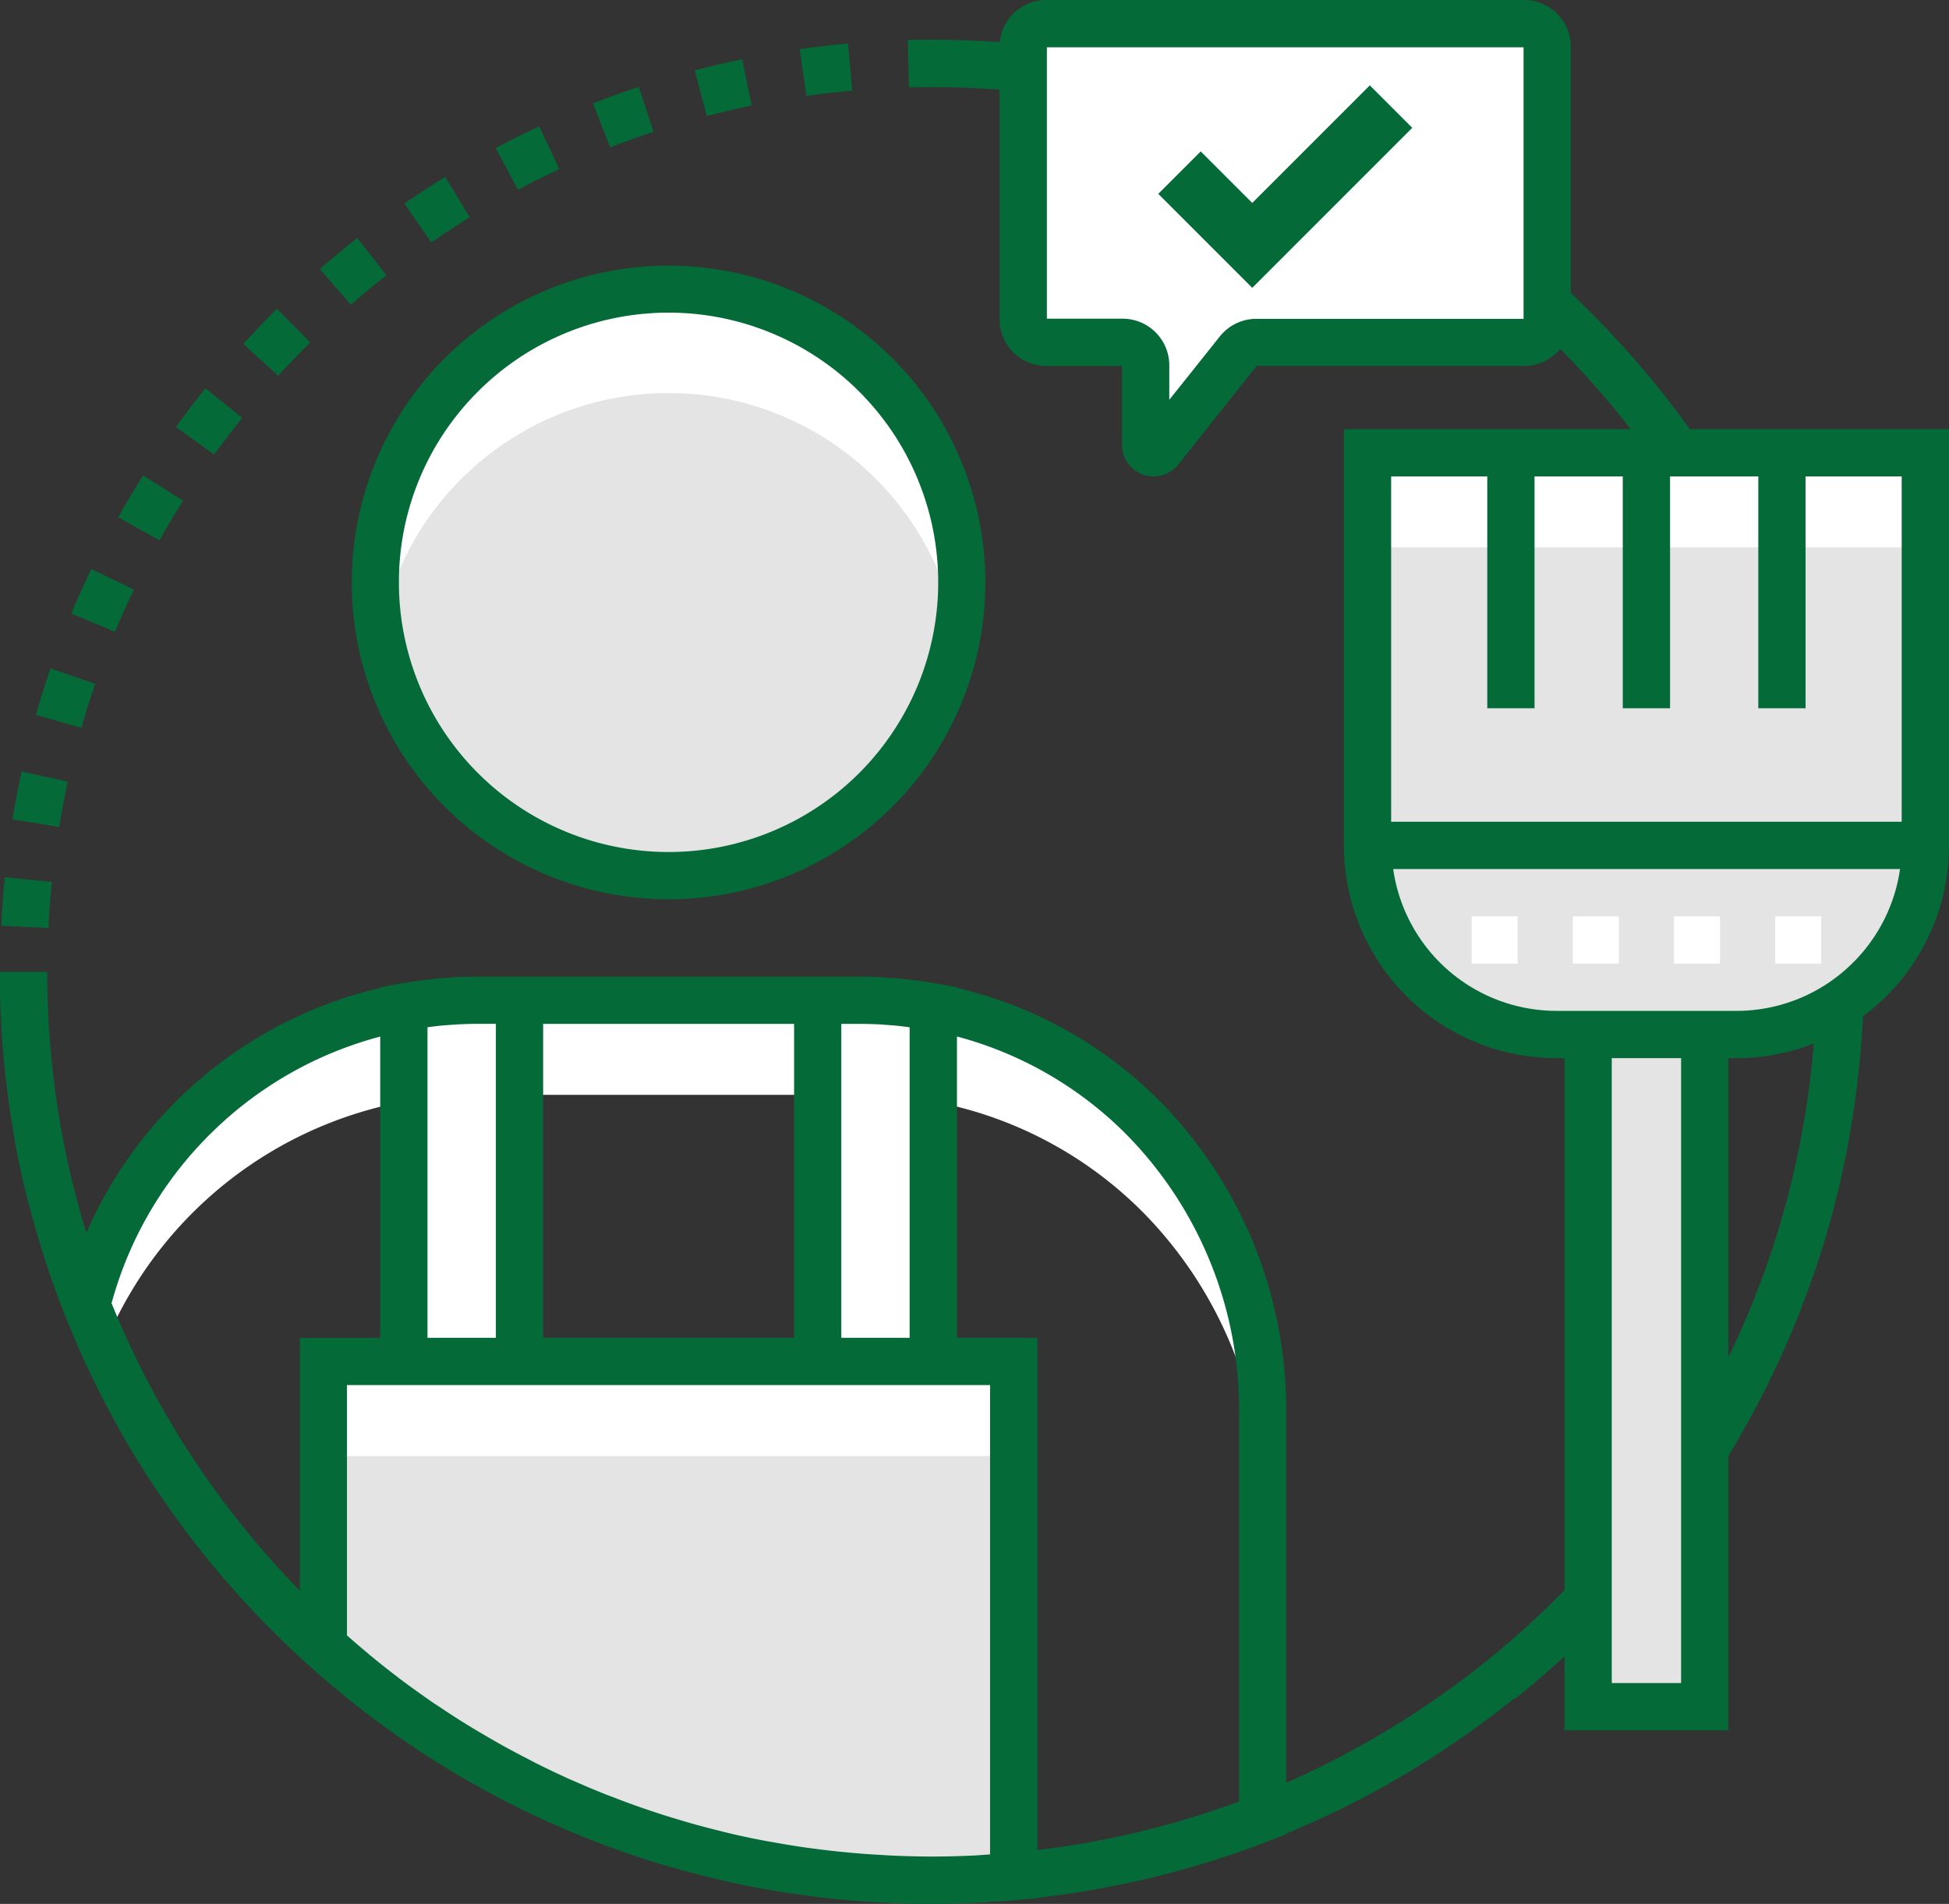 <svg xmlns="http://www.w3.org/2000/svg" width="55.372" height="54.084" viewBox="0 0 55.372 54.084">
  <rect x="0" y="0" width="55.372" height="54.084" fill="#333333" stroke="none"/>
  <g id="Male_Cleaner" data-name="Male Cleaner" transform="translate(-24.931 -27.33)">
    <g id="Group_445" data-name="Group 445" transform="translate(24.931 28.46)">
      <path id="Path_12393" data-name="Path 12393" d="M71.631,40.92a26.422,26.422,0,0,0-20.222-9.385h0q-.345,0-.689.009l.035,1.343q.326-.008.654-.008h0A25.132,25.132,0,0,1,76.543,58.012q0,.326-.008.649-.023.884-.107,1.752-.015.162-.033.324t-.037.319q-.019.161-.041.321-.13.97-.333,1.915c-.03.14-.06.281-.092.42-.019.084-.041.168-.062.251-.03.124-.059.247-.091.37q-.216.832-.486,1.641c-.038.115-.078.229-.118.342-.03.087-.06.174-.092.26-.042.117-.086.233-.131.349q-.332.874-.725,1.715-.247.529-.518,1.044-.4.757-.845,1.484-.315.512-.654,1.007-.467.682-.975,1.332-.392.5-.81.98-.54.622-1.121,1.207-.427.432-.875.842-.627.575-1.292,1.107-.452.362-.92.7-.7.508-1.43.968-.5.311-1.006.6-.751.424-1.533.8-.244.116-.49.228l-.189.083c-.131.058-.261.115-.393.171q-.779.328-1.585.6c-.118.041-.237.079-.357.118-.083.027-.165.055-.249.081-.125.039-.251.076-.376.114q-.936.278-1.9.484l-.337.07-.293.056-.339.061c-.566.1-1.138.177-1.716.236-.15.015-.3.028-.452.04l-.192.017q-.322.025-.647.041-.64.032-1.289.033c-.156,0-.312,0-.467-.006l-.335-.008-.32-.012-.327-.016q-.878-.05-1.74-.158c-.171-.021-.34-.046-.51-.071l-.129-.018q-.318-.048-.632-.105-.85-.152-1.679-.362l-.341-.089-.276-.075c-.115-.032-.229-.065-.344-.1q-.942-.276-1.851-.624c-.12-.046-.239-.091-.358-.139l-.244-.1c-.115-.047-.229-.095-.343-.143q-.778-.334-1.528-.716-.573-.293-1.129-.615-.714-.413-1.4-.871-.506-.338-.995-.7-.683-.506-1.329-1.056-.444-.377-.869-.774c-.212-.2-.423-.4-.628-.6s-.4-.408-.593-.616q-.4-.426-.776-.87-.547-.642-1.051-1.32-.365-.492-.707-1-.458-.683-.871-1.4-.321-.554-.614-1.125h0q-.384-.75-.718-1.529-.072-.167-.141-.336c-.034-.084-.069-.167-.1-.251-.046-.114-.09-.229-.134-.345q-.349-.911-.627-1.854c-.034-.117-.068-.233-.1-.35-.025-.091-.049-.182-.074-.273-.031-.115-.061-.229-.09-.345q-.209-.829-.363-1.679c-.023-.127-.043-.255-.064-.383-.014-.084-.029-.168-.042-.252-.023-.151-.043-.3-.064-.453q-.128-.951-.185-1.923-.01-.163-.017-.326t-.012-.321q-.005-.166-.009-.333c0-.163-.006-.325-.006-.488H24.931c0,.117,0,.233,0,.349h0c0,.056,0,.112,0,.169q0,.172.009.344c0,.114.008.228.013.341s.011.229.018.344c0,.061.006.123.009.184h0c.036.555.087,1.106.156,1.651.006.05.014.1.021.149.023.174.047.347.073.52.013.084.028.167.041.25.023.14.045.279.07.419l0,.03h0q.149.82.348,1.622h0c.01.039.02.077.03.116.031.122.063.243.1.364.026.1.051.192.078.287.034.122.07.244.106.366.02.067.038.134.058.2h0q.242.8.532,1.572h0c.023.062.048.123.072.185.046.121.092.241.14.361q.054.135.11.269.073.175.147.35c.016.038.032.077.048.115h0q.465,1.069,1.019,2.089c.034.063.07.124.1.186.073.132.147.264.222.395l.023.041h0q.417.718.877,1.407h0l.026.037q.361.54.748,1.061l.022.031h0q.5.666,1.033,1.3h0l.049.055q.4.468.819.917l.053.059h0q.569.6,1.174,1.173h0l.06.053q.448.419.916.816l.057.051v0q.633.536,1.3,1.033h0l.04.028q.516.382,1.05.74l.041.029h0q.69.46,1.41.877h0l.032.018c.148.085.3.169.448.251l.132.074q.294.16.593.313l.01.005h0q.738.377,1.5.708v0l.1.042c.119.051.239.1.359.15.087.036.174.072.262.107.123.049.247.1.37.144.065.025.129.051.194.075h0q.776.289,1.576.531v0c.063.019.126.036.189.055l.359.1.29.078.363.094.132.034v0c.535.131,1.076.248,1.623.346h0l.011,0q.332.06.668.111l.1.014c.19.028.381.056.573.08l.016,0h0c.545.069,1.1.119,1.651.154v0l.162.008.346.017.339.013.347.008.187,0v0c.1,0,.205,0,.309,0q.679,0,1.35-.034h.01q.34-.017.679-.043l.188-.017c.164-.014.328-.027.491-.044h.012c.554-.057,1.1-.132,1.644-.222v0l.15-.027.36-.065.306-.059.359-.074.183-.038v0q.814-.18,1.609-.408h0c.071-.02.142-.043.212-.064.131-.039.261-.077.391-.118l.264-.086c.125-.041.25-.081.374-.124l.077-.026h0q.786-.272,1.548-.59h0l.046-.02c.136-.057.271-.117.406-.176l.208-.091q.256-.116.509-.237l.091-.042h0q.749-.36,1.47-.767v0l.113-.066.324-.187.253-.15c.107-.064.214-.131.321-.2.058-.036.118-.071.175-.108h0q.7-.444,1.373-.929h0l.064-.049q.5-.361.973-.743L68,78.643v0q.646-.521,1.26-1.079h0l.036-.035q.471-.432.921-.886l.039-.038h0q.583-.591,1.129-1.217h0l.014-.017q.44-.506.855-1.036l.011-.014h0q.511-.653.981-1.339h0l.031-.048q.358-.523.69-1.064L74,71.821h0q.433-.707.822-1.443h0c.026-.049.05-.1.076-.148q.085-.162.167-.326.068-.135.135-.271.081-.166.16-.334c.026-.054.052-.107.078-.162h0q.349-.752.652-1.528h0c.027-.068.051-.138.077-.207.046-.123.093-.245.138-.369.033-.091.064-.182.1-.273.042-.12.084-.241.125-.362.01-.031.022-.062.032-.094h0q.259-.786.47-1.592h0l.01-.043c.034-.132.066-.264.1-.4.021-.086.043-.171.063-.257.036-.154.069-.309.1-.464.013-.062.028-.124.041-.186h0c.111-.539.2-1.085.281-1.635h0c.008-.057.014-.115.022-.173q.023-.172.044-.344t.038-.331q.019-.173.035-.347c.006-.06.013-.12.018-.18h0c.048-.548.082-1.1.1-1.657h0q.009-.344.009-.689A26.374,26.374,0,0,0,71.631,40.92Z" transform="translate(-24.931 -31.535)" fill="#046a38"/>
      <path id="Path_12394" data-name="Path 12394" d="M60.648,53.557,59.819,52.5q-.544.427-1.065.881l.883,1.012Q60.131,53.962,60.648,53.557Z" transform="translate(-49.668 -46.868)" fill="#046a38"/>
      <path id="Path_12395" data-name="Path 12395" d="M44.609,70.272q.385-.533.8-1.045l-1.047-.842q-.433.539-.839,1.1l1.089.786Z" transform="translate(-38.527 -58.486)" fill="#046a38"/>
      <path id="Path_12396" data-name="Path 12396" d="M52.563,60.937l-.944-.955q-.492.486-.958,1l.992.905Q52.1,61.4,52.563,60.937Z" transform="translate(-43.749 -52.341)" fill="#046a38"/>
      <path id="Path_12397" data-name="Path 12397" d="M69.555,47.184l-.7-1.145q-.589.362-1.158.753l.761,1.106Q69,47.528,69.555,47.184Z" transform="translate(-56.207 -42.143)" fill="#046a38"/>
      <path id="Path_12398" data-name="Path 12398" d="M77.995,42.488q.578-.307,1.173-.584L78.6,40.687q-.627.292-1.236.615l.63,1.186Z" transform="translate(-63.28 -38.229)" fill="#046a38"/>
      <path id="Path_12399" data-name="Path 12399" d="M111,33.267l-.12-1.338q-.692.062-1.373.159l.189,1.33Q110.341,33.326,111,33.267Z" transform="translate(-86.787 -31.823)" fill="#046a38"/>
      <path id="Path_12400" data-name="Path 12400" d="M88.131,38.234q.61-.238,1.235-.445l-.422-1.275q-.658.218-1.3.469l.489,1.251Z" transform="translate(-70.797 -35.177)" fill="#046a38"/>
      <path id="Path_12401" data-name="Path 12401" d="M98.748,35.2q.633-.166,1.278-.3l-.272-1.315q-.68.141-1.346.316l.341,1.3Z" transform="translate(-78.67 -33.032)" fill="#046a38"/>
      <path id="Path_12402" data-name="Path 12402" d="M39.272,78.321l-1.136-.716q-.369.585-.707,1.19l1.172.656Q38.922,78.877,39.272,78.321Z" transform="translate(-34.071 -65.23)" fill="#046a38"/>
      <path id="Path_12403" data-name="Path 12403" d="M26.491,120.23l-1.336-.135q-.069.685-.1,1.379l1.341.065Q26.426,120.88,26.491,120.23Z" transform="translate(-25.019 -96.306)" fill="#046a38"/>
      <path id="Path_12404" data-name="Path 12404" d="M27.573,110.493q.107-.65.247-1.289l-1.312-.287q-.147.673-.26,1.358l1.325.218Z" transform="translate(-25.894 -88.13)" fill="#046a38"/>
      <path id="Path_12405" data-name="Path 12405" d="M34.25,88.1l-1.211-.581q-.3.623-.566,1.264l1.24.516Q33.966,88.7,34.25,88.1Z" transform="translate(-30.447 -72.483)" fill="#046a38"/>
      <path id="Path_12406" data-name="Path 12406" d="M30.414,98.451l-1.27-.437q-.224.652-.415,1.319l1.291.37Q30.2,99.07,30.414,98.451Z" transform="translate(-27.709 -80.156)" fill="#046a38"/>
    </g>
    <g id="Group_446" data-name="Group 446" transform="translate(53.33 27.33)">
      <path id="Path_12407" data-name="Path 12407" d="M133.8,29.83h13.577a.654.654,0,0,1,.654.654v7.749a.654.654,0,0,1-.654.654h-7.609a.655.655,0,0,0-.512.247l-2.231,2.8a.226.226,0,0,1-.4-.14V39.541a.654.654,0,0,0-.654-.654H133.8a.654.654,0,0,1-.654-.654V30.484A.655.655,0,0,1,133.8,29.83Z" transform="translate(-132.479 -29.158)" fill="#fff"/>
      <path id="Path_12408" data-name="Path 12408" d="M146.492,27.718a1.324,1.324,0,0,0-.937-.388H131.978a1.325,1.325,0,0,0-1.326,1.326V36.4a1.325,1.325,0,0,0,1.326,1.326h2.152v2.237a.9.9,0,0,0,.9.9.888.888,0,0,0,.378-.084.9.9,0,0,0,.322-.255l2.226-2.8h7.6a1.326,1.326,0,0,0,1.326-1.326V28.656A1.328,1.328,0,0,0,146.492,27.718Zm-9.583,9.169-1.436,1.8v-.978a1.326,1.326,0,0,0-1.326-1.326h-2.152V28.673h13.543v7.714h-7.591A1.326,1.326,0,0,0,136.909,36.887Z" transform="translate(-130.652 -27.33)" fill="#046a38"/>
      <path id="Path_12409" data-name="Path 12409" d="M150.1,42.112l-2.67-2.67,1.206-1.206L150.1,39.7l3.34-3.34,1.206,1.206Z" transform="translate(-142.922 -33.935)" fill="#046a38"/>
    </g>
    <g id="Group_448" data-name="Group 448" transform="translate(26.686 34.868)">
      <path id="Path_12410" data-name="Path 12410" d="M67.5,144.837a11.819,11.819,0,0,0-3.351-8.336Z" transform="translate(-33.378 -112.237)" fill="#e4e4e4"/>
      <path id="Path_12411" data-name="Path 12411" d="M64.144,136.5l-.009-.009a11.3,11.3,0,0,0-8.084-3.377H45.18a11.455,11.455,0,0,0-11.019,8.356c-.043.152-.058.193-.081.286q.235.6.5,1.178a11.462,11.462,0,0,1,10.6-7.134H56.051a11.3,11.3,0,0,1,8.084,3.377l.009.009a11.819,11.819,0,0,1,3.351,8.336v-2.686A11.819,11.819,0,0,0,64.144,136.5Z" transform="translate(-33.378 -112.237)" fill="#fff"/>
      <path id="Path_12412" data-name="Path 12412" d="M81.285,66.225a8.333,8.333,0,1,1-8.333-8.333A8.333,8.333,0,0,1,81.285,66.225Z" transform="translate(-55.714 -57.22)" fill="#e4e4e4"/>
      <path id="Path_12413" data-name="Path 12413" d="M72.953,60.847a8.333,8.333,0,0,1,8.2,6.855,8.333,8.333,0,1,0-16.4,0A8.333,8.333,0,0,1,72.953,60.847Z" transform="translate(-55.714 -57.22)" fill="#fff"/>
      <path id="Path_12414" data-name="Path 12414" d="M59.14,179.4a25.711,25.711,0,0,0,17.289,6.647q1.173,0,2.321-.1V171.31H59.14V179.4Z" transform="translate(-51.706 -140.172)" fill="#e4e4e4"/>
      <rect id="Rectangle_608" data-name="Rectangle 608" width="19.609" height="2.686" transform="translate(7.434 31.138)" fill="#fff"/>
      <path id="Path_12415" data-name="Path 12415" d="M70.929,133.115h-1.2a11.5,11.5,0,0,0-2.084.19v10.07h3.284v-10.26Z" transform="translate(-57.926 -112.237)" fill="#fff"/>
      <path id="Path_12416" data-name="Path 12416" d="M69.728,133.115a11.5,11.5,0,0,0-2.084.19v2.686a11.5,11.5,0,0,1,2.084-.19h1.2v-2.686Z" transform="translate(-57.925 -112.237)" fill="#fff"/>
      <path id="Path_12417" data-name="Path 12417" d="M114.7,133.305a11.461,11.461,0,0,0-2.086-.19h-1.2v10.26H114.7Z" transform="translate(-89.936 -112.237)" fill="#fff"/>
      <path id="Path_12418" data-name="Path 12418" d="M112.61,133.115h-1.2V135.8h1.2a11.461,11.461,0,0,1,2.086.19v-2.686A11.461,11.461,0,0,0,112.61,133.115Z" transform="translate(-89.936 -112.237)" fill="#fff"/>
      <g id="Group_447" data-name="Group 447">
        <path id="Path_12419" data-name="Path 12419" d="M62.71,134.2h0l-.009-.009h0a11.976,11.976,0,0,0-5.8-3.257v-.017l-.549-.1c-.064-.012-.13-.02-.194-.031-.087-.015-.174-.03-.261-.042-.109-.016-.218-.029-.327-.042-.083-.01-.166-.021-.25-.029-.123-.012-.247-.02-.371-.028-.071,0-.142-.011-.213-.015-.2-.009-.393-.015-.592-.015H43.267c-.2,0-.392.005-.586.015-.069,0-.138.01-.207.014-.124.008-.249.016-.372.028-.081.008-.162.019-.242.028-.11.013-.22.025-.33.041-.084.012-.167.027-.251.04s-.146.022-.218.035l-.55.1v.017a12.128,12.128,0,0,0-8.91,8.529v0c-.02.072-.033.114-.046.158s-.026.091-.041.149l-.051.208.078.2a26.519,26.519,0,0,0,6.685,9.753v.006l.222.2c.049.044.1.086.15.13q.273.243.553.477c.1.081.191.163.288.242q.345.282.7.552c.054.041.107.084.161.125q.4.3.814.588l.071.047c.087.06.176.117.264.176.218.146.437.29.659.43.11.069.221.136.332.2q.313.191.632.373c.113.064.225.129.339.191.23.127.463.25.7.37.095.049.189.1.284.147q.5.247,1,.475l.1.042q.458.2.925.388c.111.044.224.085.336.128q.357.136.718.263.19.066.381.129.356.118.716.225c.124.037.247.075.371.11.282.08.566.154.851.225.081.02.16.042.241.062q.549.131,1.106.238c.1.019.193.034.29.051.278.05.557.1.838.14.134.02.268.037.4.055q.377.05.756.09c.139.015.279.028.419.041.265.023.531.041.8.057.123.007.246.016.37.021.389.017.779.028,1.172.028q.619,0,1.232-.029c.145-.007.287-.02.431-.029.24-.015.48-.027.717-.048l.612-.055v-.014a26.325,26.325,0,0,0,6.646-1.635l.427-.167v-11.97A12.492,12.492,0,0,0,62.71,134.2Zm-8.572-2.244c.177,0,.354.005.529.013.057,0,.114.008.171.012.117.008.234.015.35.027.07.007.139.016.208.024l.156.02v8.821H53.611v-8.917Zm3.7,23.593-.074.005c-.135.008-.269.021-.405.027-.388.018-.778.028-1.171.028-.373,0-.744-.01-1.113-.026-.117-.005-.234-.014-.351-.02-.254-.014-.507-.032-.759-.054-.132-.012-.264-.025-.4-.038q-.362-.037-.721-.085c-.126-.017-.253-.033-.379-.052-.268-.04-.535-.085-.8-.133-.09-.016-.181-.03-.27-.048q-.53-.1-1.051-.226c-.076-.018-.151-.039-.227-.058-.271-.067-.542-.138-.809-.214-.118-.034-.236-.07-.353-.105q-.34-.1-.676-.213-.184-.061-.367-.124c-.226-.079-.45-.161-.673-.247-.109-.042-.218-.082-.327-.125q-.432-.172-.856-.359l-.116-.049q-.479-.214-.946-.448c-.1-.047-.189-.1-.283-.146-.218-.112-.435-.226-.649-.344-.11-.061-.219-.123-.328-.185q-.3-.172-.6-.352c-.105-.064-.21-.128-.314-.193-.215-.135-.428-.275-.639-.417-.078-.052-.157-.1-.235-.156q-.431-.3-.85-.611c-.039-.029-.076-.06-.114-.089q-.357-.271-.7-.554c-.087-.071-.173-.145-.259-.217q-.23-.194-.456-.394v-7.111H57.837v13.334Zm-5.568-23.593v8.917h-7.13v-8.917Zm-8.473,0v8.917H41.854v-8.822l.166-.021c.069-.008.138-.017.208-.024.114-.011.229-.018.343-.026.057,0,.114-.009.172-.012q.26-.012.523-.013H43.8Zm-10.918,7.928.018-.061v0h0A10.741,10.741,0,0,1,35.768,135h0a10.751,10.751,0,0,1,4.743-2.684v8.558H38.227v7.182A25.158,25.158,0,0,1,32.877,139.886Zm24.018.988v-8.558a10.634,10.634,0,0,1,4.848,2.818h0l.009.009h0a11.146,11.146,0,0,1,3.158,7.865v11.042a24.959,24.959,0,0,1-5.73,1.378V140.874Z" transform="translate(-31.464 -110.408)" fill="#046a38"/>
        <path id="Path_12420" data-name="Path 12420" d="M44,143.354h0Z" transform="translate(-40.635 -119.725)" fill="#046a38"/>
        <path id="Path_12421" data-name="Path 12421" d="M71.124,73.4a9,9,0,1,0-9-9A9,9,0,0,0,71.124,73.4ZM65.707,58.979A7.661,7.661,0,1,1,63.463,64.4,7.635,7.635,0,0,1,65.707,58.979Z" transform="translate(-53.885 -55.392)" fill="#046a38"/>
      </g>
    </g>
    <g id="Group_449" data-name="Group 449" transform="translate(63.111 39.521)">
      <path id="Path_12422" data-name="Path 12422" d="M180.042,91.739h-5.1a5.373,5.373,0,0,1-5.372-5.372V75.214h15.849V86.367A5.372,5.372,0,0,1,180.042,91.739Z" transform="translate(-168.894 -74.542)" fill="#e4e4e4"/>
      <path id="Path_12423" data-name="Path 12423" d="M174.938,122.1h5.1a5.372,5.372,0,0,0,5.372-5.372H169.566A5.372,5.372,0,0,0,174.938,122.1Z" transform="translate(-168.894 -104.908)" fill="#e4e4e4"/>
      <path id="Path_12424" data-name="Path 12424" d="M189.207,125.575h1.306v-1.343h-1.306Zm-2.874,0h1.307v-1.343h-1.307Zm-2.874,0h1.307v-1.343h-1.307Zm-2.874,0h1.306v-1.343h-1.306Z" transform="translate(-176.954 -110.393)" fill="#fff"/>
      <rect id="Rectangle_609" data-name="Rectangle 609" width="15.849" height="2.686" transform="translate(0.672 0.672)" fill="#fff"/>
      <path id="Path_14157" data-name="Path 14157" d="M0,0H3.313V19.094H0Z" transform="translate(6.94 17.197)" fill="#e4e4e4"/>
      <path id="Path_12425" data-name="Path 12425" d="M167.066,72.714V84.538a6.044,6.044,0,0,0,6.044,6.044h.224v19.094h4.656V90.582h.224a6.044,6.044,0,0,0,6.044-6.044V72.714Zm4.074,1.343v6.586h1.343V74.057h2.507v6.586h1.343V74.057h2.507v6.586h1.343V74.057h2.731v9.81H168.409v-9.81Zm5.507,34.276h-1.97V90.582h1.97Zm4.891-20.471a4.684,4.684,0,0,1-3.324,1.377h-5.1a4.69,4.69,0,0,1-4.647-4.029h14.4A4.686,4.686,0,0,1,181.538,87.862Z" transform="translate(-167.066 -72.714)" fill="#046a38"/>
    </g>
  </g>
</svg>
